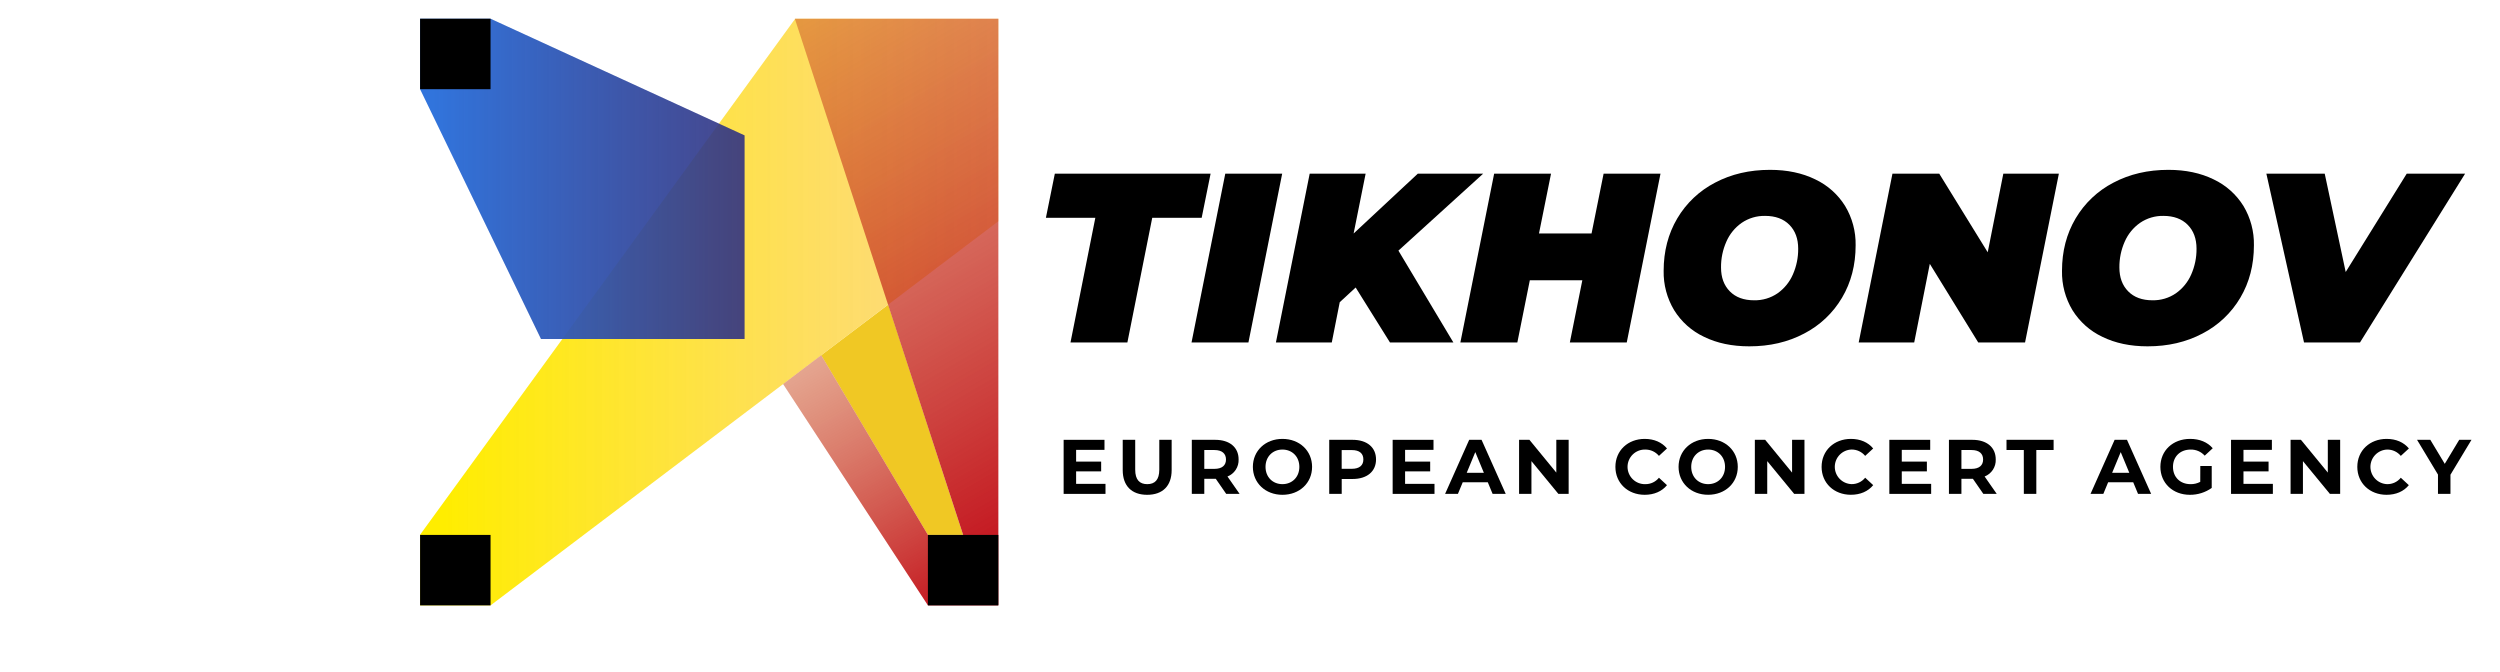 <?xml version="1.0" encoding="UTF-8" standalone="no"?>
<svg
   width="614"
   height="165"
   viewBox="0 0 614 165"
   fill="none"
   version="1.1"
   id="svg105"
   sodipodi:docname="logo copy.svg"
   inkscape:version="1.2.2 (b0a84865, 2022-12-01)"
   xmlns:inkscape="http://www.inkscape.org/namespaces/inkscape"
   xmlns:sodipodi="http://sodipodi.sourceforge.net/DTD/sodipodi-0.dtd"
   xmlns="http://www.w3.org/2000/svg"
   xmlns:svg="http://www.w3.org/2000/svg">
  <sodipodi:namedview
     id="namedview107"
     pagecolor="#ffffff"
     bordercolor="#666666"
     borderopacity="1.0"
     inkscape:showpageshadow="2"
     inkscape:pageopacity="0.0"
     inkscape:pagecheckerboard="0"
     inkscape:deskcolor="#d1d1d1"
     showgrid="false"
     inkscape:zoom="0.86131387"
     inkscape:cx="145.70763"
     inkscape:cy="184.02119"
     inkscape:window-width="1920"
     inkscape:window-height="1027"
     inkscape:window-x="0"
     inkscape:window-y="25"
     inkscape:window-maximized="1"
     inkscape:current-layer="svg105" />
  <path
     d="m 271.51,118.835 v 2.464 h -10.281 v -13.278 h 10.032 v 2.467 h -6.967 v 2.882 h 6.15 v 2.399 h -6.15 v 3.066 z"
     fill="#000000"
     id="path9" />
  <path
     d="m 275.741,115.459 v -7.438 h 3.066 v 7.323 c 0,2.521 1.1,3.563 2.958,3.563 1.859,0 2.958,-1.042 2.958,-3.563 v -7.323 h 3.035 v 7.438 c 0,3.904 -2.238,6.066 -6.013,6.066 -3.775,0 -6.005,-2.162 -6.005,-6.066 z"
     fill="#000000"
     id="path11" />
  <path
     d="m 301.157,121.299 -2.56,-3.698 h -2.824 v 3.698 h -3.066 v -13.278 h 5.748 c 3.545,0 5.748,1.839 5.748,4.816 0.036,0.897 -0.207,1.783 -0.698,2.534 -0.49,0.751 -1.203,1.331 -2.038,1.659 l 2.981,4.269 z m -2.882,-10.772 h -2.502 v 4.625 h 2.502 c 1.878,0 2.828,-0.87 2.828,-2.299 0,-1.43 -0.95,-2.326 -2.828,-2.326 z"
     fill="#000000"
     id="path13" />
  <path
     d="m 307.705,114.661 c 0,-3.947 3.066,-6.867 7.262,-6.867 4.196,0 7.281,2.901 7.281,6.867 0,3.966 -3.092,6.864 -7.281,6.864 -4.188,0 -7.262,-2.921 -7.262,-6.864 z m 11.416,0 c 0,-2.525 -1.782,-4.249 -4.154,-4.249 -2.372,0 -4.154,1.724 -4.154,4.249 0,2.526 1.782,4.246 4.154,4.246 2.372,0 4.154,-1.724 4.154,-4.246 z"
     fill="#000000"
     id="path15" />
  <path
     d="m 337.954,112.837 c 0,2.963 -2.219,4.802 -5.748,4.802 h -2.682 v 3.66 h -3.066 v -13.278 h 5.748 c 3.529,0 5.748,1.839 5.748,4.816 z m -3.112,0 c 0,-1.46 -0.947,-2.299 -2.824,-2.299 h -2.502 v 4.599 h 2.502 c 1.878,-0.004 2.824,-0.855 2.824,-2.3 z"
     fill="#000000"
     id="path17" />
  <path
     d="m 352.313,118.835 v 2.464 h -10.278 v -13.278 h 10.032 v 2.467 h -6.978 v 2.882 h 6.162 v 2.399 h -6.162 v 3.066 z"
     fill="#000000"
     id="path19" />
  <path
     d="m 365.405,118.452 h -6.162 l -1.176,2.843 h -3.15 l 5.917,-13.278 h 3.035 l 5.936,13.278 h -3.223 z m -0.966,-2.334 -2.107,-5.085 -2.104,5.085 z"
     fill="#000000"
     id="path21" />
  <path
     d="m 385.261,108.021 v 13.278 h -2.522 l -6.618,-8.048 v 8.048 h -3.035 v -13.278 h 2.541 l 6.603,8.047 v -8.047 z"
     fill="#000000"
     id="path23" />
  <path
     d="m 396.743,114.661 c 0,-4.004 3.065,-6.867 7.204,-6.867 2.299,0 4.215,0.836 5.465,2.353 l -1.974,1.82 c -0.406,-0.491 -0.916,-0.886 -1.493,-1.155 -0.577,-0.269 -1.208,-0.406 -1.845,-0.4 -0.568,-0.018 -1.135,0.08 -1.665,0.285 -0.53,0.206 -1.014,0.516 -1.422,0.913 -0.408,0.396 -0.733,0.87 -0.954,1.394 -0.222,0.524 -0.336,1.087 -0.336,1.655 0,0.569 0.114,1.132 0.336,1.656 0.221,0.524 0.546,0.998 0.954,1.394 0.408,0.396 0.892,0.706 1.422,0.912 0.53,0.206 1.097,0.303 1.665,0.286 0.64,0.008 1.272,-0.13 1.851,-0.403 0.578,-0.272 1.087,-0.673 1.487,-1.172 l 1.974,1.824 c -1.254,1.533 -3.17,2.369 -5.484,2.369 -4.116,-0.008 -7.185,-2.863 -7.185,-6.864 z"
     fill="#000000"
     id="path25" />
  <path
     d="m 412.256,114.661 c 0,-3.947 3.066,-6.867 7.262,-6.867 4.196,0 7.281,2.901 7.281,6.867 0,3.966 -3.092,6.856 -7.281,6.856 -4.188,0 -7.262,-2.913 -7.262,-6.856 z m 11.416,0 c 0,-2.525 -1.782,-4.249 -4.154,-4.249 -2.372,0 -4.154,1.724 -4.154,4.249 0,2.526 1.786,4.246 4.154,4.246 2.368,0 4.154,-1.724 4.154,-4.246 z"
     fill="#000000"
     id="path27" />
  <path
     d="m 443.177,108.021 v 13.278 h -2.526 l -6.618,-8.048 v 8.048 h -3.042 v -13.278 h 2.54 l 6.603,8.047 v -8.047 z"
     fill="#000000"
     id="path29" />
  <path
     d="m 447.385,114.661 c 0,-4.004 3.066,-6.867 7.208,-6.867 2.3,0 4.216,0.836 5.461,2.353 l -1.97,1.82 c -0.404,-0.492 -0.914,-0.889 -1.492,-1.159 -0.577,-0.271 -1.208,-0.409 -1.845,-0.404 -1.105,0.033 -2.153,0.495 -2.923,1.288 -0.769,0.793 -1.2,1.855 -1.2,2.96 0,1.105 0.431,2.166 1.2,2.959 0.77,0.793 1.818,1.255 2.923,1.289 0.64,0.008 1.273,-0.13 1.852,-0.402 0.579,-0.273 1.088,-0.674 1.489,-1.173 l 1.97,1.824 c -1.249,1.532 -3.165,2.368 -5.48,2.368 -4.119,0 -7.193,-2.855 -7.193,-6.856 z"
     fill="#000000"
     id="path31" />
  <path
     d="m 474.292,118.835 v 2.464 h -10.27 v -13.278 h 10.036 v 2.467 h -6.982 v 2.882 h 6.166 v 2.399 h -6.166 v 3.066 z"
     fill="#000000"
     id="path33" />
  <path
     d="m 487.108,121.299 -2.559,-3.698 h -2.825 v 3.698 h -3.065 v -13.278 h 5.748 c 3.548,0 5.748,1.839 5.748,4.816 0.037,0.896 -0.207,1.782 -0.696,2.533 -0.49,0.751 -1.202,1.332 -2.036,1.66 l 2.977,4.269 z m -2.881,-10.772 h -2.503 v 4.625 h 2.503 c 1.877,0 2.824,-0.87 2.824,-2.299 0,-1.43 -0.947,-2.326 -2.824,-2.326 z"
     fill="#000000"
     id="path35" />
  <path
     d="m 497.047,110.527 h -4.25 v -2.506 h 11.569 v 2.506 h -4.246 v 10.772 h -3.065 z"
     fill="#000000"
     id="path37" />
  <path
     d="m 523.922,118.452 h -6.165 l -1.177,2.843 h -3.146 l 5.917,-13.278 h 3.035 l 5.936,13.282 h -3.223 z m -0.965,-2.33 -2.108,-5.085 -2.108,5.085 z"
     fill="#000000"
     id="path39" />
  <path
     d="m 540.393,114.451 h 2.805 v 5.387 c -1.567,1.111 -3.444,1.701 -5.365,1.687 -4.169,0 -7.243,-2.863 -7.243,-6.864 0,-4 3.066,-6.867 7.3,-6.867 2.334,0 4.269,0.797 5.557,2.299 l -1.97,1.821 c -0.433,-0.484 -0.965,-0.868 -1.56,-1.127 -0.596,-0.258 -1.24,-0.385 -1.889,-0.372 -2.579,0 -4.345,1.725 -4.345,4.25 0,2.525 1.766,4.246 4.307,4.246 0.832,0.018 1.656,-0.177 2.391,-0.567 z"
     fill="#000000"
     id="path41" />
  <path
     d="m 558.216,118.835 v 2.464 h -10.274 v -13.278 h 10.032 v 2.467 h -6.978 v 2.882 h 6.162 v 2.399 h -6.162 v 3.066 z"
     fill="#000000"
     id="path43" />
  <path
     d="m 574.743,108.021 v 13.278 h -2.521 l -6.622,-8.048 v 8.048 h -3.035 v -13.278 h 2.548 l 6.599,8.047 v -8.047 z"
     fill="#000000"
     id="path45" />
  <path
     d="m 578.956,114.661 c 0,-4.004 3.065,-6.867 7.208,-6.867 2.299,0 4.215,0.836 5.46,2.353 l -1.985,1.82 c -0.406,-0.492 -0.916,-0.887 -1.494,-1.156 -0.578,-0.269 -1.209,-0.405 -1.847,-0.399 -1.105,0.033 -2.153,0.495 -2.922,1.288 -0.77,0.793 -1.2,1.854 -1.2,2.959 0,1.105 0.43,2.167 1.2,2.96 0.769,0.793 1.817,1.255 2.922,1.288 0.64,0.009 1.273,-0.129 1.852,-0.402 0.579,-0.273 1.089,-0.674 1.489,-1.173 l 1.97,1.824 c -1.249,1.533 -3.165,2.369 -5.48,2.369 -4.1,-0.008 -7.173,-2.863 -7.173,-6.864 z"
     fill="#000000"
     id="path47" />
  <path
     d="m 601.832,116.593 v 4.706 h -3.066 v -4.741 l -5.139,-8.537 h 3.262 l 3.544,5.901 3.549,-5.901 h 3.016 z"
     fill="#000000"
     id="path49" />
  <path
     d="m 269.013,53.498 h -12.14 l 2.192,-10.837 h 38.256 l -2.192,10.837 h -12.14 l -6.104,30.614 H 262.912 Z"
     fill="#000000"
     id="path51" />
  <path
     d="m 300.927,42.661 h 13.976 l -8.289,41.451 h -13.976 z"
     fill="#000000"
     id="path53" />
  <path
     d="m 343.451,61.553 13.5,22.559 h -15.573 l -8.431,-13.5 -3.909,3.613 -1.954,9.887 h -13.719 l 8.293,-41.451 h 13.738 l -2.947,14.684 15.754,-14.684 h 16.052 z"
     fill="#000000"
     id="path55" />
  <path
     d="m 407.818,42.661 -8.288,41.451 h -13.976 l 3.066,-15.278 h -12.895 l -3.066,15.278 h -13.991 l 8.293,-41.451 h 13.971 l -2.958,14.684 h 12.91 l 2.959,-14.684 z"
     fill="#000000"
     id="path57" />
  <path
     d="m 418.509,82.721 c -3.029,-1.426 -5.579,-3.699 -7.343,-6.545 -1.746,-2.911 -2.639,-6.255 -2.575,-9.649 0,-4.818 1.115,-9.113 3.346,-12.884 2.209,-3.747 5.432,-6.794 9.296,-8.79 3.965,-2.093 8.456,-3.139 13.474,-3.139 4.223,0 7.927,0.779 11.113,2.338 3.029,1.426 5.579,3.699 7.342,6.545 1.75,2.91 2.643,6.254 2.579,9.649 0,4.821 -1.115,9.115 -3.345,12.883 -2.211,3.748 -5.435,6.795 -9.301,8.791 -3.965,2.098 -8.455,3.144 -13.469,3.139 -4.236,0 -7.942,-0.779 -11.117,-2.338 z m 18.064,-10.687 c 1.653,-1.167 2.954,-2.766 3.759,-4.622 0.88,-1.995 1.324,-4.154 1.303,-6.334 0,-2.45 -0.72,-4.405 -2.161,-5.863 -1.441,-1.459 -3.425,-2.19 -5.951,-2.192 -2.057,-0.046 -4.077,0.555 -5.775,1.716 -1.656,1.165 -2.957,2.764 -3.759,4.622 -0.882,1.994 -1.327,4.154 -1.303,6.334 0,2.448 0.72,4.402 2.161,5.863 1.441,1.462 3.425,2.192 5.951,2.192 2.057,0.047 4.077,-0.554 5.775,-1.716 z"
     fill="#000000"
     id="path59" />
  <path
     d="m 505.658,42.661 -8.304,41.451 h -11.496 l -11.895,-19.309 -3.832,19.306 h -13.635 l 8.289,-41.452 h 11.496 l 11.903,19.306 3.832,-19.306 z"
     fill="#000000"
     id="path61" />
  <path
     d="m 516.337,82.721 c -3.029,-1.426 -5.579,-3.699 -7.342,-6.545 -1.744,-2.912 -2.634,-6.256 -2.568,-9.649 0,-4.818 1.116,-9.113 3.346,-12.884 2.21,-3.747 5.434,-6.795 9.3,-8.79 3.968,-2.093 8.458,-3.139 13.47,-3.139 4.226,0 7.93,0.779 11.113,2.338 3.029,1.426 5.579,3.699 7.342,6.545 1.743,2.912 2.631,6.256 2.564,9.649 0,4.821 -1.115,9.115 -3.345,12.883 -2.211,3.748 -5.435,6.795 -9.301,8.791 -3.967,2.098 -8.459,3.144 -13.473,3.139 -4.226,0 -7.928,-0.779 -11.106,-2.338 z m 18.065,-10.687 c 1.655,-1.166 2.957,-2.765 3.763,-4.622 0.88,-1.995 1.324,-4.154 1.303,-6.334 0,-2.45 -0.722,-4.405 -2.166,-5.863 -1.443,-1.459 -3.432,-2.19 -5.966,-2.192 -2.048,-0.041 -4.058,0.559 -5.748,1.716 -1.656,1.166 -2.958,2.765 -3.763,4.622 -0.88,1.995 -1.324,4.154 -1.303,6.334 0,2.448 0.722,4.402 2.165,5.863 1.443,1.462 3.427,2.192 5.951,2.192 2.054,0.045 4.069,-0.555 5.764,-1.716 z"
     fill="#000000"
     id="path63" />
  <path
     d="m 605.423,42.661 -25.809,41.451 h -13.746 l -9.247,-41.451 h 14.332 l 5.151,24.142 14.983,-24.142 z"
     fill="#000000"
     id="path65" />
  <path
     d="m 201.688,87.237 26.206,44.138 h 8.653 L 218.138,74.812 Z"
     fill="#f0c824"
     id="path67" />
  <path
     d="M 245.198,54.338 120.479,148.681 H 103.174 V 131.329 L 195.301,4.599 h 49.897 z"
     fill="url(#paint0_linear_1_43)"
     id="path69"
     style="fill:url(#paint0_linear_1_43)" />
  <path
     d="m 201.689,87.237 -9.363,7.088 35.57,54.355 h 17.306 l -17.306,-17.305 z"
     fill="url(#paint1_linear_1_43)"
     id="path71"
     style="fill:url(#paint1_linear_1_43)" />
  <path
     d="M 245.2,4.599 H 195.213 L 236.547,131.375 245.2,148.681 V 131.375 Z"
     fill="url(#paint2_linear_1_43)"
     id="path73"
     style="fill:url(#paint2_linear_1_43)" />
  <path
     d="M 132.861,83.256 103.174,21.904 V 4.599 h 17.305 l 62.394,28.652 v 50.006 z"
     fill="url(#paint3_linear_1_43)"
     id="path75"
     style="fill:url(#paint3_linear_1_43)" />
  <path
     d="m 103.173,148.681 h 17.306 v -17.306 h -17.306 z"
     fill="#000000"
     id="path77" />
  <path
     d="M 120.479,4.599 H 103.174 V 21.904 h 17.305 z"
     fill="#000000"
     id="path79" />
  <path
     d="m 227.894,148.681 h 17.305 v -17.306 h -17.305 z"
     fill="#000000"
     id="path81" />
  <defs
     id="defs103">
    <linearGradient
       id="paint0_linear_1_43"
       x1="103.174"
       y1="76.642"
       x2="245.198"
       y2="76.642"
       gradientUnits="userSpaceOnUse">
      <stop
         offset="0.04"
         stop-color="#FFED00"
         id="stop83" />
      <stop
         offset="1"
         stop-color="#FDD27A"
         stop-opacity="0.87"
         id="stop85" />
    </linearGradient>
    <linearGradient
       id="paint1_linear_1_43"
       x1="237.905"
       y1="152.896"
       x2="200.025"
       y2="87.283"
       gradientUnits="userSpaceOnUse">
      <stop
         offset="0.04"
         stop-color="#C20E1A"
         id="stop88" />
      <stop
         offset="1"
         stop-color="#CB4F24"
         stop-opacity="0.5"
         id="stop90" />
    </linearGradient>
    <linearGradient
       id="paint2_linear_1_43"
       x1="276.393"
       y1="130.67"
       x2="202.12"
       y2="2.027"
       gradientUnits="userSpaceOnUse">
      <stop
         offset="0.04"
         stop-color="#C20E1A"
         id="stop93" />
      <stop
         offset="1"
         stop-color="#CB4F24"
         stop-opacity="0.5"
         id="stop95" />
    </linearGradient>
    <linearGradient
       id="paint3_linear_1_43"
       x1="103.174"
       y1="43.927"
       x2="182.873"
       y2="43.927"
       gradientUnits="userSpaceOnUse">
      <stop
         offset="0.04"
         stop-color="#3174DC"
         id="stop98" />
      <stop
         offset="1"
         stop-color="#313280"
         stop-opacity="0.9"
         id="stop100" />
    </linearGradient>
  </defs>
</svg>
